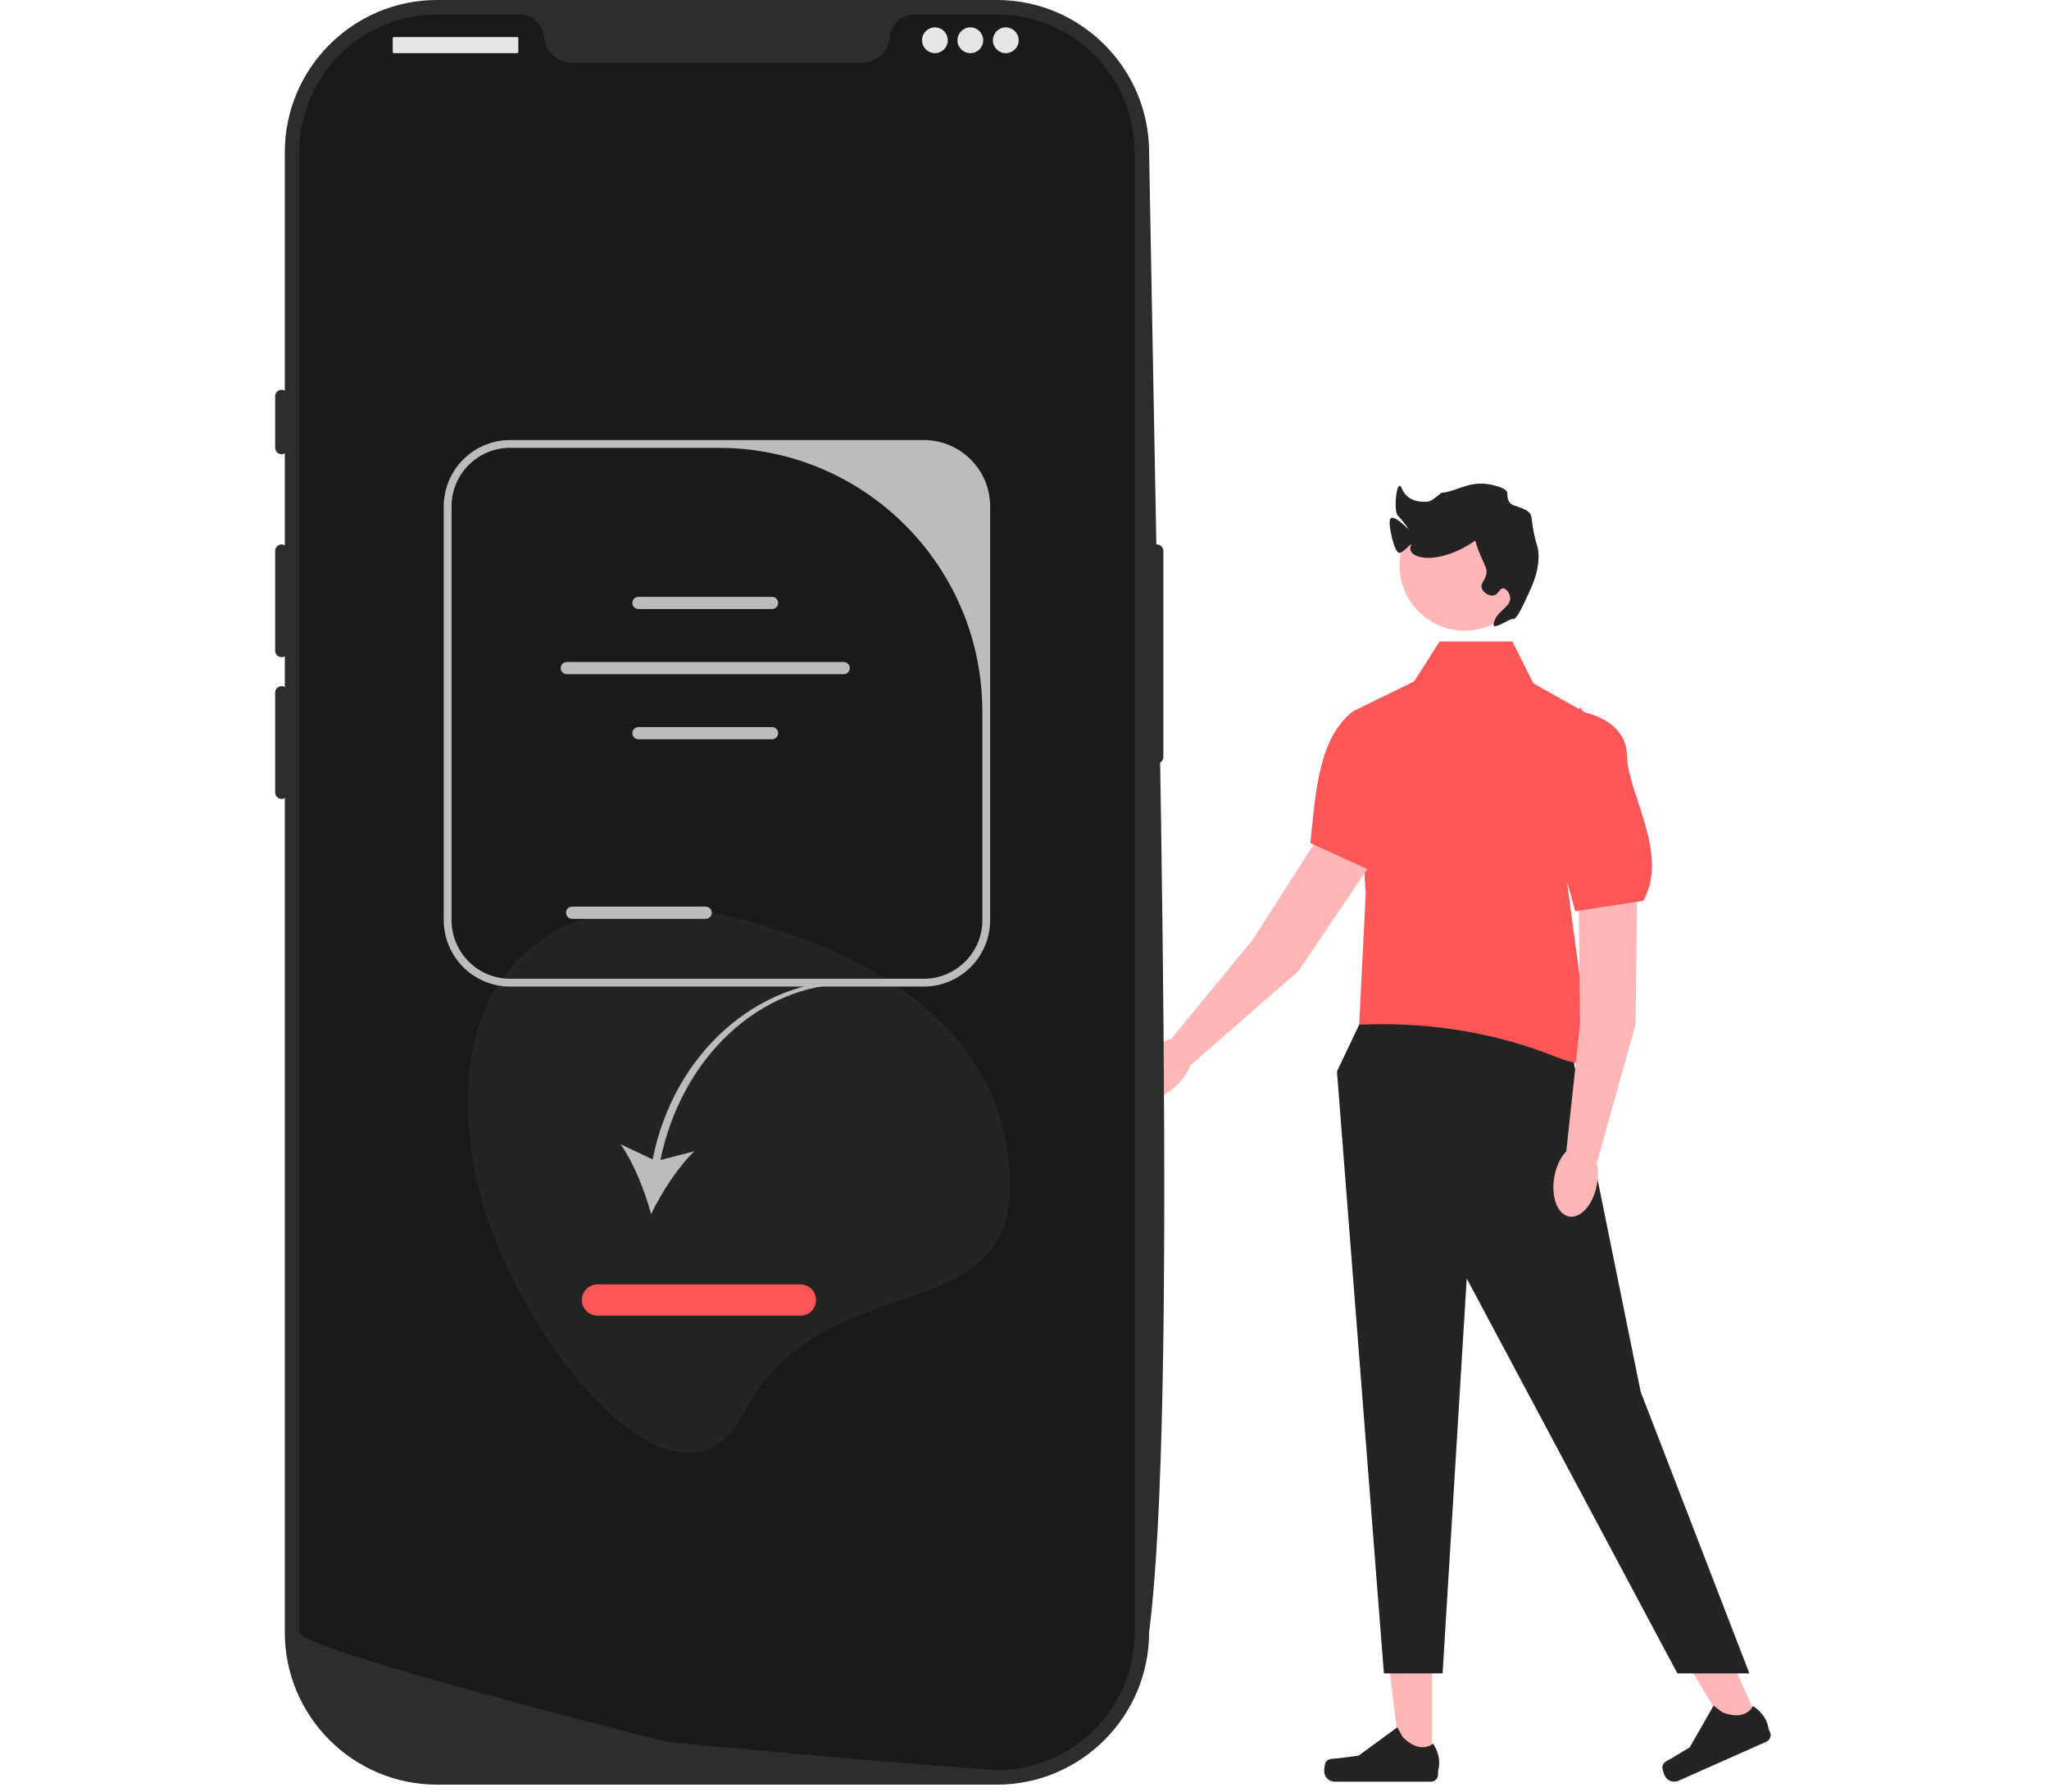 <svg width="525" height="459" viewBox="0 0 525 459" fill="none" xmlns="http://www.w3.org/2000/svg">
<path d="M366.925 451.647L358.968 451.646L355.183 420.955L366.927 420.956L366.925 451.647Z" fill="#FFB6B6"/>
<path d="M339.664 451.466C339.416 451.883 339.285 453.23 339.285 453.715C339.285 455.207 340.494 456.416 341.986 456.416H366.627C367.645 456.416 368.47 455.591 368.47 454.573V453.548C368.47 453.548 369.689 450.464 367.179 446.664C367.179 446.664 364.06 449.64 359.399 444.979L358.025 442.489L348.075 449.765L342.561 450.444C341.354 450.592 340.284 450.421 339.664 451.466Z" fill="#242424"/>
<path d="M450.921 441.693L443.65 444.925L427.723 418.418L438.454 413.648L450.921 441.693Z" fill="#FFB6B6"/>
<path d="M425.937 452.603C425.88 453.085 426.308 454.368 426.505 454.812C427.111 456.175 428.707 456.788 430.07 456.182L452.586 446.172C453.516 445.758 453.935 444.67 453.521 443.74L453.105 442.802C453.105 442.802 452.966 439.49 449.129 437.037C449.129 437.037 447.487 441.023 441.335 438.658L439.068 436.941L432.932 447.631L428.169 450.492C427.127 451.118 426.08 451.396 425.937 452.603Z" fill="#242424"/>
<path d="M349.632 259.605L342.558 274.462L354.585 428.684H369.625L375.808 327.52L429.785 428.684H448.234L420.377 356.525L401.276 262.435L349.632 259.605Z" fill="#242424"/>
<path d="M387.511 164.331H368.857L362.015 175.066L346.584 182.447L349.938 228.742L348.255 262.497L350.561 262.43C367.025 261.95 383.48 264.627 398.758 270.779C402.678 272.357 406.787 273.238 410.324 272.354C410.324 272.354 408.982 266.986 407.64 265.644C406.298 264.302 405.627 263.193 406.298 262.406C406.969 261.618 408.311 260.947 406.969 259.606C405.627 258.264 405.627 256.573 405.627 256.573L401.601 226.729L409.653 184.459L392.879 175.066L387.511 164.331Z" fill="#FF5758"/>
<path d="M419.567 222.859L419.059 262.452L409.207 297.747L401.332 294.81L404.829 262.458L404.369 218.678L419.567 222.859Z" fill="#FFB6B6"/>
<path d="M409.174 303.439C410.098 298.364 408.404 293.804 405.39 293.256C402.377 292.707 399.185 296.377 398.261 301.452C397.337 306.527 399.031 311.086 402.044 311.635C405.058 312.183 408.249 308.514 409.174 303.439Z" fill="#FFB6B6"/>
<path d="M405.627 182.447C405.627 182.447 416.743 184.169 416.888 193.707C417.033 203.246 427.768 218.678 421.059 230.755L403.614 233.439L394.221 199.22L404.956 181.105" fill="#FF5758"/>
<path d="M354.891 215.886L332.74 248.707L305.136 272.807L300.164 266.03L320.84 240.903L344.48 204.05L354.891 215.886Z" fill="#FFB6B6"/>
<path d="M301.984 277.547C305.542 273.811 306.628 269.07 304.41 266.958C302.192 264.846 297.509 266.162 293.952 269.898C290.395 273.633 289.309 278.374 291.527 280.486C293.745 282.599 298.427 281.282 301.984 277.547Z" fill="#FFB6B6"/>
<path d="M365.413 174.452C365.413 174.452 373.76 181.991 368.648 190.045C363.535 198.099 364.041 216.891 351.805 223.305L335.749 215.976C337.101 202.745 337.89 189.026 346.673 182.216L365.588 172.962" fill="#FF5758"/>
<path d="M375.29 161.566C384.508 161.566 391.981 154.093 391.981 144.874C391.981 135.655 384.508 128.182 375.29 128.182C366.071 128.182 358.598 135.655 358.598 144.874C358.598 154.093 366.071 161.566 375.29 161.566Z" fill="#FFB6B6"/>
<path d="M387.549 158.589C388.468 158.745 389.548 156.517 390.579 154.346C392.738 149.803 394.111 146.914 394.215 142.832C394.304 139.352 393.338 140.265 392.397 132.529C392.087 129.977 387.728 129.982 386.841 128.771C385.342 126.724 387.641 125.88 383.913 124.651C376.929 122.348 373.77 125.925 369.335 126.233C369.223 126.241 367.024 128.391 365.796 128.503C363.645 128.697 360.541 128.362 359.149 125.084C357.848 122.019 356.986 130.976 358.149 132.084C359.137 133.025 360.84 135.387 360.883 135.559C360.932 135.754 356.834 131.213 356.149 133.084C355.657 134.431 357.207 141.359 358.459 141.62C359.506 141.837 362.067 138.386 361.489 139.801C360.149 143.084 368.207 145.179 377.852 138.589C378.194 138.356 377.871 138.728 379.064 141.62C380.569 145.266 380.909 145.463 380.882 146.468C380.826 148.642 379.193 149.282 379.67 150.71C380.057 151.867 381.567 152.762 382.701 152.528C383.98 152.264 384.199 150.682 385.125 150.71C385.918 150.734 386.859 151.929 386.943 153.134C387.119 155.674 383.359 156.373 382.701 159.801C382.329 161.735 386.704 158.445 387.549 158.589Z" fill="#242424"/>
<path d="M255.412 457.176H111.987C90.475 457.176 72.974 439.675 72.974 418.162V39.013C72.974 17.501 90.475 0 111.987 0H255.412C276.924 0 294.425 17.501 294.425 39.013C297.095 191.268 301.648 361.769 294.425 418.162C294.425 439.675 276.924 457.176 255.412 457.176Z" fill="#2D2D2D"/>
<path d="M296.425 139.464C295.515 139.464 294.775 140.204 294.775 141.114V193.928C294.775 194.839 295.515 195.579 296.425 195.579C297.335 195.579 298.076 194.839 298.076 193.928V141.114C298.076 140.204 297.335 139.464 296.425 139.464Z" fill="#2D2D2D"/>
<path d="M290.712 39.014V418.156C290.712 436.88 276.138 452.197 257.711 453.385H257.703C257.431 453.401 257.158 453.418 256.878 453.426C256.391 453.451 255.904 453.459 255.409 453.459C255.409 453.459 253.593 453.327 250.276 453.08C246.925 452.832 242.048 452.461 235.966 451.974C234.143 451.833 232.22 451.677 230.19 451.512C226.146 451.182 221.706 450.818 216.945 450.406C215.047 450.249 213.083 450.076 211.078 449.902C200.828 449.019 189.349 447.988 177.243 446.816C175.197 446.626 173.134 446.428 171.054 446.222C170.509 446.164 76.688 422.579 76.688 418.156V39.014C76.688 19.514 92.491 3.71 111.991 3.71H133.067C136.434 3.71 139.141 6.335 139.43 9.693C139.455 9.916 139.479 10.139 139.521 10.362C140.131 13.737 143.226 16.089 146.659 16.089H220.741C224.174 16.089 227.268 13.737 227.879 10.362C227.92 10.139 227.945 9.916 227.97 9.693C228.259 6.335 230.965 3.71 234.332 3.71H255.409C274.909 3.71 290.712 19.514 290.712 39.014Z" fill="#1A1A1A"/>
<path d="M72.149 99.853C71.239 99.853 70.499 100.593 70.499 101.503V114.707C70.499 115.617 71.239 116.357 72.149 116.357C73.059 116.357 73.799 115.617 73.799 114.707V101.503C73.799 100.593 73.059 99.853 72.149 99.853Z" fill="#2D2D2D"/>
<path d="M72.149 139.464C71.239 139.464 70.499 140.204 70.499 141.114V166.696C70.499 167.606 71.239 168.346 72.149 168.346C73.059 168.346 73.799 167.606 73.799 166.696V141.114C73.799 140.204 73.059 139.464 72.149 139.464Z" fill="#2D2D2D"/>
<path d="M72.149 175.773C71.239 175.773 70.499 176.514 70.499 177.424V203.006C70.499 203.916 71.239 204.656 72.149 204.656C73.059 204.656 73.799 203.916 73.799 203.006V177.424C73.799 176.514 73.059 175.773 72.149 175.773Z" fill="#2D2D2D"/>
<path d="M132.493 9.49H100.93C100.758 9.49 100.619 9.629 100.619 9.8V13.306C100.619 13.477 100.758 13.616 100.93 13.616H132.493C132.664 13.616 132.803 13.477 132.803 13.306V9.8C132.803 9.629 132.664 9.49 132.493 9.49Z" fill="#E6E6E6"/>
<path d="M239.548 13.616C241.371 13.616 242.849 12.139 242.849 10.315C242.849 8.492 241.371 7.015 239.548 7.015C237.725 7.015 236.247 8.492 236.247 10.315C236.247 12.139 237.725 13.616 239.548 13.616Z" fill="#E6E6E6"/>
<path d="M248.625 13.616C250.448 13.616 251.926 12.139 251.926 10.315C251.926 8.492 250.448 7.015 248.625 7.015C246.802 7.015 245.324 8.492 245.324 10.315C245.324 12.139 246.802 13.616 248.625 13.616Z" fill="#E6E6E6"/>
<path d="M257.703 13.616C259.526 13.616 261.004 12.139 261.004 10.315C261.004 8.492 259.526 7.015 257.703 7.015C255.88 7.015 254.402 8.492 254.402 10.315C254.402 12.139 255.88 13.616 257.703 13.616Z" fill="#E6E6E6"/>
<path d="M258.752 303.725C258.752 266.1 226.951 245.402 190.626 235.599C144.053 223.03 109.944 248.463 122.499 303.725C130.835 340.415 173.147 395.171 190.626 361.852C210.626 323.725 258.752 341.351 258.752 303.725Z" fill="#242424"/>
<path d="M167.211 297.009L158.981 293.111C162.357 297.821 165.265 305.179 166.823 311.033C169.459 305.58 173.709 298.907 177.916 294.921L169.218 297.159C174.578 270.891 194.737 252.033 217.823 252.033L218.149 251.084C194.036 251.084 172.684 269.681 167.211 297.009Z" fill="#BCBCBC"/>
<path d="M205.09 337.033H153.09C150.885 337.033 149.09 335.239 149.09 333.033C149.09 330.828 150.885 329.033 153.09 329.033H205.09C207.296 329.033 209.09 330.828 209.09 333.033C209.09 335.239 207.296 337.033 205.09 337.033Z" fill="#FF5758"/>
<path d="M253.7 129.725V235.725C253.7 245.099 246.074 252.725 236.7 252.725H130.7C121.326 252.725 113.7 245.099 113.7 235.725V129.725C113.7 120.351 121.326 112.725 130.7 112.725H236.7C246.074 112.725 253.7 120.351 253.7 129.725ZM236.7 250.725C244.984 250.725 251.7 244.01 251.7 235.725V182.284C251.7 144.973 221.453 114.725 184.141 114.725H130.7C122.416 114.725 115.7 121.441 115.7 129.725V235.725C115.7 244.01 122.416 250.725 130.7 250.725H236.7Z" fill="#BCBCBC"/>
<path d="M197.81 156.018H163.59C162.727 156.018 162.025 155.316 162.025 154.453C162.025 153.59 162.727 152.888 163.59 152.888H197.81C198.673 152.888 199.375 153.59 199.375 154.453C199.375 155.316 198.673 156.018 197.81 156.018Z" fill="#BCBCBC"/>
<path d="M197.81 189.381H163.59C162.727 189.381 162.025 188.679 162.025 187.816C162.025 186.954 162.727 186.252 163.59 186.252H197.81C198.673 186.252 199.375 186.954 199.375 187.816C199.375 188.679 198.673 189.381 197.81 189.381Z" fill="#BCBCBC"/>
<path d="M180.81 235.381H146.59C145.727 235.381 145.025 234.679 145.025 233.816C145.025 232.954 145.727 232.252 146.59 232.252H180.81C181.673 232.252 182.375 232.954 182.375 233.816C182.375 234.679 181.673 235.381 180.81 235.381Z" fill="#BCBCBC"/>
<path d="M216.174 172.71H145.227C144.364 172.71 143.662 172.008 143.662 171.146C143.662 170.283 144.364 169.581 145.227 169.581H216.174C217.036 169.581 217.738 170.283 217.738 171.146C217.738 172.008 217.036 172.71 216.174 172.71Z" fill="#BCBCBC"/>
</svg>

